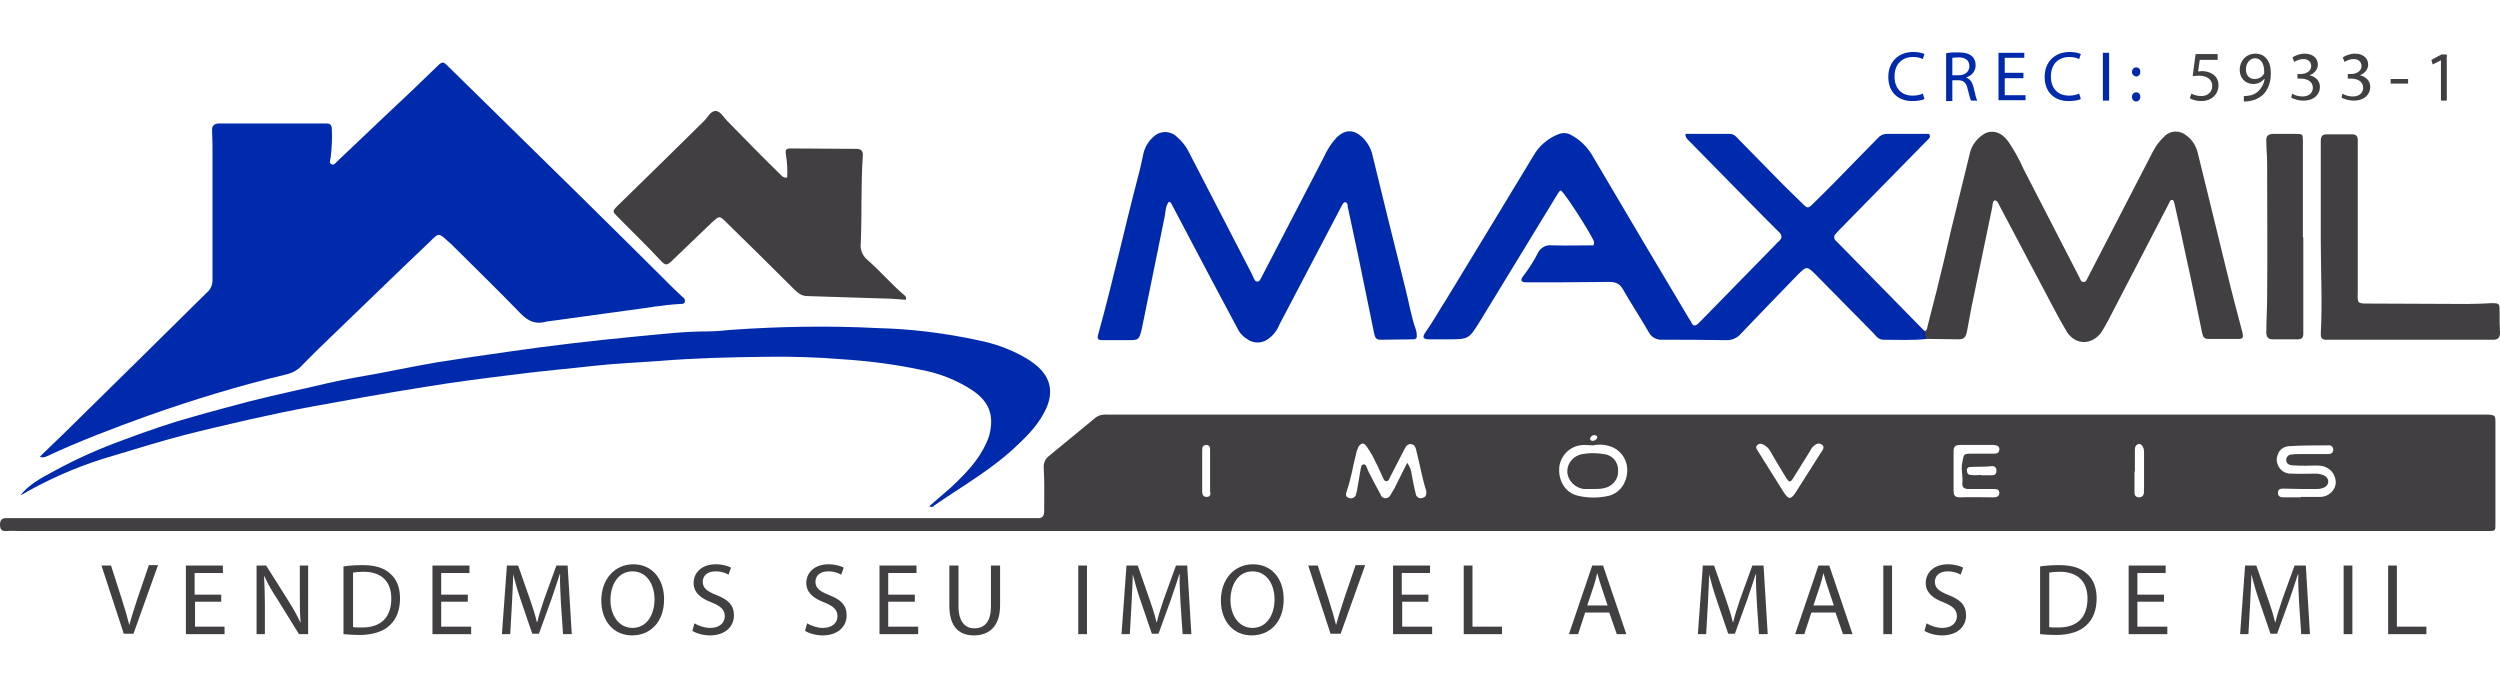 <?xml version="1.0" encoding="utf-8"?>
<!-- Generator: Adobe Illustrator 26.0.0, SVG Export Plug-In . SVG Version: 6.00 Build 0)  -->
<svg version="1.1" id="Camada_1" xmlns="http://www.w3.org/2000/svg" xmlns:xlink="http://www.w3.org/1999/xlink" x="0px" y="0px"
	 viewBox="0 0 601.2 165.8" style="enable-background:new 0 0 601.2 165.8;" xml:space="preserve">
<style type="text/css">
	.st0{fill:#002AAC;}
	.st1{fill:#413F42;}
	.st2{fill:#424043;}
</style>
<path class="st0" d="M9.6,109.8c2-1.9,3.8-3.7,5.6-5.4c6.1-6,12.2-12,18.3-18c5.4-5.3,10.8-10.7,16.2-16c1-0.8,1.5-2.1,1.4-3.3
	c0-10.7,0-21.4,0-32.1c0-1.3-0.1-2.5-0.1-3.8c0-1,0.5-1.4,1.5-1.5h24.7c0.5,0,1,0,1.4,0c0.9,0,1.2,0.5,1.2,1.4
	c0.1,2.3,0,4.6-0.3,6.9c-0.1,0.5-0.4,1.2,0.2,1.5s1-0.3,1.4-0.7c3.9-3.7,7.8-7.4,11.7-11.1c4.3-4,8.6-8.1,12.8-12.2
	c0.8-0.7,1.2-0.5,1.8,0.1l5.3,5.2c9.1,8.9,18.1,17.8,27.2,26.7c7.3,7.2,14.7,14.5,22,21.8c0.7,0.7,1.4,1.3,2.1,2
	c0.4,0.3,0.8,0.6,0.7,1.2s-0.6,0.6-1.1,0.6c-4.1,0.2-8.2,1-12.3,1.5c-6.6,0.9-13.1,1.8-19.6,2.7c-0.2,0-0.3,0-0.5,0.1
	c-2.4,0.6-4.1-0.1-5.9-1.9c-5.5-5.7-11.2-11.2-16.8-16.8l-0.9-0.8c-2.1-1.9-2.1-1.9-4.1,0.1C95.6,65.5,87.8,73.1,80,80.6
	c-2.6,2.5-5.2,5-7.7,7.6c-0.9,0.9-2.1,1.5-3.3,1.8c-11.3,2.7-22.5,6.1-33.5,10c-8.3,3-16.5,6.1-24.4,9.8
	C10.6,110,10,110.1,9.6,109.8z"/>
<path class="st0" d="M463.4,81.5c-3.5,0.4-7,0.2-10.5,0.2c-1.1,0-1.7-0.8-2.3-1.5c-4.6-4.7-9.2-9.3-13.8-14c-2.3-2.3-2.3-2.3-4.6,0
	c-4.5,4.6-9,9.3-13.5,14c-0.9,1.1-2.3,1.7-3.8,1.6c-5-0.1-10.1-0.1-15.1-0.1c-1.4,0.1-2.7-0.6-3.3-1.8c-2-3.5-4.2-6.8-6.2-10.3
	c-0.9-1.6-2-1.8-3.5-1.8c-4.2,0-8.5,0.1-12.7,0.1c-2.3,0-4.6,0-7,0c-1.3,0-1.6-0.5-0.8-1.5c1.3-1.7,2.5-3.5,3.5-5.5
	c0.6-1.3,2-2.1,3.4-1.9c3.3,0.1,6.7,0,10,0c0.2-0.4,0.2-1-0.1-1.4c-1.4-2.8-6.5-10.7-7.7-11.8c-0.4,0.1-0.6,0.5-0.8,0.8
	c-6.2,10.2-12.4,20.3-18.6,30.5c-2.8,4.5-2.7,4.5-8,4.5c-1.4,0-2.9,0-4.3,0s-1.8-0.4-0.9-1.7c1.8-2.5,3.3-5.3,5-7.9
	c7-11.5,14-23,21-34.6c1.3-2.3,3.4-4.1,5.9-5.1c1-0.4,2.1-0.4,3,0.1c2.3,1.2,4.1,3,5.4,5.3c7.6,12.9,15.3,25.9,23,38.8
	c0.2,0.3,0.5,0.7,0.6,1c0.5,1.1,1.1,0.9,1.8,0.2l0.7-0.7l17.8-18.2c0.2-0.2,0.4-0.5,0.7-0.7c0.9-0.8,1-1.5,0-2.4
	c-1.3-1.3-2.6-2.6-3.9-3.9l-17.5-17.8c-0.4-0.4-1-0.8-1-1.8c3.6,0,7.1,0,10.7,0c1.1,0,1.7,0.9,2.3,1.5c3.5,3.6,7.1,7.2,10.6,10.8
	c1.5,1.5,3,2.9,4.5,4.4c1.3,1.3,1.4,1.3,2.7,0c3.5-3.4,6.9-6.9,10.3-10.4c1.7-1.8,3.5-3.5,5.2-5.3c0.5-0.6,1.3-1,2.1-1
	c3.4,0,6.9,0,10.2,0c0.5,0.8,0,1.1-0.4,1.5c-7.1,7.2-14.1,14.4-21.2,21.6l-0.8,0.9c-0.5,0.4-0.5,1-0.2,1.5c0.1,0.1,0.1,0.1,0.2,0.2
	l0.5,0.5l20.5,20.9c0.2,0.2,0.4,0.3,0.6,0.4C463.4,80.1,463.7,80.8,463.4,81.5z"/>
<path class="st0" d="M323.5,48.6c-0.5,0.1-0.6,0.5-0.8,0.8c-5,9.5-10,19.1-15,28.6c-0.6,1.5-1.6,2.8-3,3.7c-1.4,0.9-3.3,0.9-4.7-0.1
	c-1-0.6-1.9-1.5-2.4-2.6c-2.1-4-4.3-8-6.4-12c-3.2-6.1-6.4-12.1-9.6-18.2c-0.1-0.1-0.2-0.2-0.5-0.3c-0.8,1-0.8,2.3-1,3.5
	c-1.8,8.8-3.6,17.6-5.4,26.5c0,0.2-0.1,0.3-0.1,0.5c-0.7,2.8-0.7,2.8-3.6,2.8c-1.9,0-3.8,0-5.8,0c-1.2,0-1.4-0.3-1.1-1.4
	c3.5-12.6,6.3-25.4,9.6-38c0.5-1.8,0.9-3.7,1.3-5.6c0.4-1.6,1.3-3,2.5-4c1.5-1.4,3.9-1.4,5.4,0c1.1,0.9,2,2,2.7,3.2
	c5.1,9.9,10.3,19.9,15.4,29.8c0.2,0.4,0.3,0.7,0.5,1.1c0.2,0.3,0.3,0.8,0.8,0.8c0.6,0.1,0.7-0.5,1-0.9c5-9.6,10-19.3,15-28.9
	c0.8-1.8,1.8-3.4,3.1-4.8c2-2,4.1-2,6.1-0.2c1.2,1.1,2.1,2.6,2.5,4.2c2.6,10.7,5.2,21.3,7.9,32c0.9,3.4,1.4,6.9,2.6,10.2
	c0.1,0.4,0.2,0.8,0.2,1.2c0.1,0.7-0.1,1.1-0.9,1.1c-2.6,0-5.3,0.1-7.9,0.1c-1.2,0-1.3-0.9-1.5-1.8c-1.3-6.3-2.6-12.7-3.9-19
	c-0.8-3.7-1.6-7.5-2.4-11.2C324.1,49.3,324.1,48.8,323.5,48.6z"/>
<path class="st0" d="M223.5,121.7c1.7-1.5,3.4-2.9,5.1-4.4c3.4-3.2,6.7-6.5,8.6-10.8c0.3-0.6,0.5-1.2,0.7-1.8c1.2-4.7,0.1-8-4-10.8
	c-3.8-2.5-8.1-4.2-12.6-5c-6.2-1.3-12.4-2.1-18.7-2.5c-6.1-0.5-12.3-0.7-18.4-0.6c-8.5,0.1-17.1,0.3-25.6,1
	c-5.3,0.4-10.7,0.6-16,1.2c-6.1,0.7-12.2,1.2-18.3,2c-7.3,0.9-14.6,1.8-21.8,3c-5,0.8-9.9,1.6-14.9,2.5c-4.2,0.8-8.5,1.5-12.7,2.3
	c-5,0.9-10,2-15,3.1c-5.2,1.2-10.4,2.4-15.5,3.7c-5.8,1.5-11.5,3.3-17.2,5c-7,2-13.7,4.8-20.1,8.3c-0.7,0.4-1.5,0.9-2.2,1.2
	c2.1-2.6,4.9-4.1,7.7-5.6c5.6-3.1,11.5-5.7,17.6-7.9c5.4-2,10.8-3.9,16.3-5.4c4.5-1.3,9.1-2.5,13.6-3.7c6.3-1.6,12.6-2.9,18.9-4.4
	c4-0.9,8-1.6,12-2.3c4.8-0.9,9.5-1.9,14.3-2.7c5.6-0.9,11.2-1.7,16.8-2.5c10.3-1.5,20.7-2.7,31.1-3.7c5.6-0.5,11.1-1.2,16.7-1.2
	c2.1,0,4.1-0.2,6.2-0.4c11.6-0.8,23.3-1,35-0.4c8.1,0.2,16.1,1.2,24,2.9c4.1,0.8,8,2.2,11.6,4.3c1,0.6,2,1.3,2.9,2.1
	c3.1,2.8,3.7,6.2,2,10c-1.6,3.5-4.1,6.2-6.9,8.8c-6,5.8-13.3,9.9-20.1,14.6C224.4,122,223.8,122,223.5,121.7
	C223.5,121.7,223.5,121.7,223.5,121.7z"/>
<path class="st1" d="M463.4,81.5c-0.5-0.5-0.4-1.2-0.6-1.7c0.4-0.3,0.7-0.7,0.7-1.2c0.7-2.9,1.5-5.7,2.2-8.6
	c1.2-4.9,2.4-9.8,3.5-14.7c1.5-6.3,3.1-12.5,4.6-18.8c0.6-2.3,2.9-4.6,4.8-4.8s3.3,0.9,4.4,2.4c1.4,2.1,2.6,4.2,3.6,6.5
	c4.5,8.7,9,17.5,13.5,26.2c0.2,0.4,0.3,1,0.9,1c0.7,0.1,0.8-0.6,1.1-1.1c5.2-10.1,10.4-20.1,15.6-30.2c0.7-1.4,1.7-2.7,2.9-3.8
	c1.4-1.4,3.7-1.4,5.2-0.1c1.4,1,2.3,2.5,2.7,4.1c2.3,9.5,4.7,19,7,28.6c1.2,5,2.5,9.9,3.8,14.8c0.2,1,0.1,1.4-0.9,1.4
	c-2.5,0-5,0-7.4,0c-0.8,0-1.2-0.4-1.4-1.3c-1.3-6.2-2.5-12.3-3.9-18.5c-0.9-4.2-1.8-8.5-2.8-12.8c-0.1-0.3-0.1-0.6-0.4-0.8
	c-0.5-0.1-0.7,0.2-0.8,0.6c-5,9.6-9.9,19.1-14.9,28.7c-0.5,0.9-1,1.8-1.6,2.7c-2.3,2.9-6,2.9-8.1-0.2c-1.2-2-2.3-4-3.4-6.1l-13-24.6
	c-0.1-0.3-0.3-0.6-0.5-0.8c-0.4-0.3-0.7-0.3-0.9,0.2c-0.1,0.4-0.2,0.8-0.2,1.2c-1.7,8-3.3,16.1-5,24.1c-0.4,2-0.7,3.9-1.1,5.9
	c-0.3,1.3-0.7,1.8-2,1.8C468.5,81.6,465.9,81.5,463.4,81.5z"/>
<path class="st1" d="M189.3,42.7c0.1-1.8,0-3.7-0.3-5.5c-0.2-1.3,0-1.5,1.4-1.5c5.2,0,10.4,0.1,15.6,0.1c1.1,0,1.6,0.6,1.5,1.6
	c-0.5,7-0.2,14-0.5,21.1c-0.2,1.5,0.4,3,1.6,4c3.1,2.7,5.8,5.9,9,8.6c0.3,0.2,0.4,0.7,0.2,1c-1.6-0.1-3.2-0.3-4.8-0.3
	c-6.3-0.2-12.6-0.4-18.9-0.6c-1.5,0-2.5-1-3.4-1.9c-5.3-5.3-10.7-10.6-16-15.8c-1.7-1.7-1.7-1.6-3.4-0.1c-3.3,3.2-6.6,6.3-9.9,9.5
	c-0.9,0.8-1.3,1-2.3,0c-3.4-3.7-7.1-7.2-10.6-10.8c-1.2-1.2-1.3-1.3,0-2.6c7-6.8,13.9-13.6,20.9-20.5c0.9-0.9,1.5-2.4,2.8-2.3
	c1.1,0.1,1.8,1.5,2.6,2.3c4.3,4.4,8.6,8.8,13,13.1C188.2,42.6,188.8,42.8,189.3,42.7z"/>
<path class="st1" d="M558.1,57.5c0-7.9,0-15.8,0-23.7c0-1.1,0.5-1.5,1.4-1.5c2.1,0,4.2,0,6.2,0c0.9,0,1.3,0.5,1.3,1.4v35.5
	c0,0.3,0,0.6,0,1c-0.1,2.8-0.1,2.8,2.6,2.8c7.9,0,15.8,0.1,23.7,0.1c2,0,4-0.1,6-0.2c1.6,0,1.8,0.1,1.8,1.7c0,1.8,0,3.7,0.1,5.5
	c0,1-0.4,1.5-1.4,1.6c-0.5,0-1,0-1.4,0h-37.9c-0.5,0-1,0-1.4,0c-0.7-0.1-1-0.5-1-1.3C558.5,72.7,558.1,65.1,558.1,57.5z"/>
<path class="st1" d="M553.9,57.2c0,7.7,0,15.3,0,23c0,1.1-0.4,1.4-1.4,1.4c-2,0-4,0-6,0c-1.1,0-1.5-0.6-1.5-1.7
	c0-2.8,0.2-5.6,0.2-8.4c0.1-10.8,0-21.6,0-32.3c0-1.8-0.2-3.5-0.2-5.3c-0.1-1.2,0.5-1.7,1.7-1.7c1.8,0,3.7,0,5.5,0
	c1.5,0,1.6,0.1,1.6,1.6v23.3H553.9z"/>
<path class="st1" d="M598.2,99.7c-0.3,0-0.6,0-1,0H441.8H295.2c-9.6,0-19.2,0-28.8,0c-1-0.1-2.1,0.1-2.9,0.7
	c-3.8,3.1-7.5,6.2-11.3,9.3c-0.9,0.7-1.3,1.8-1.2,2.9c0.2,3.4,0.1,6.9,0.1,10.3c0,1.2-0.4,1.8-1.7,1.7c-0.9,0-1.8,0-2.6,0H9.4
	c-2.6,0-5.3,0-7.9,0c-1.1,0-1.5,0.5-1.5,1.6s0.4,1.6,1.6,1.5s2.1,0,3.1,0h295.2l0,0h293.2c1.8,0,3.5,0,5.3,0s1.7-0.1,1.7-1.8
	c0-8.1,0-16.1,0-24.2C600.1,99.9,600,99.8,598.2,99.7z M290.2,119.5c-0.9,0-1.1-0.6-1.1-1.4c0-3.1,0-6.2,0-9.3c0-0.2,0-0.5,0-0.7
	c0-0.6,0.3-1.1,1-1.1s0.9,0.5,0.9,1.1c0,1.8,0,3.5,0,5.2l0,0v4.8C291.2,118.8,291.1,119.5,290.2,119.5L290.2,119.5z M382.4,105.4
	c0.2-0.6,0.8-0.9,1.3-0.7c0,0,0,0,0,0c0.2,0,0.4,0.2,0.4,0.5c0,0,0,0.1,0,0.1c-0.2,0.5-0.8,0.8-1.3,0.7
	C382.5,105.9,382.4,105.7,382.4,105.4C382.4,105.4,382.4,105.4,382.4,105.4z M342.2,119.7c-0.7,0.3-1.4,0-1.7-0.7c0,0,0-0.1,0-0.1
	c-0.4-1.5-0.7-3.1-1-4.7c-0.1-1.1-0.5-2.1-1.1-2.9c-1,2-1.8,3.6-2.6,5.2c-0.4,0.9-0.9,1.7-1.4,2.5c-0.3,0.7-1.1,1-1.7,0.7
	c-0.3-0.1-0.6-0.4-0.7-0.8c-1-1.8-2-3.7-2.9-5.5c-0.1-0.2-0.2-0.4-0.3-0.7c-0.2-0.4-0.3-1.2-1-1c-0.5,0.1-0.5,0.7-0.6,1.2
	c-0.3,1.7-0.6,3.4-0.9,5.2c-0.1,0.4-0.2,0.8-0.3,1.1c-0.4,0.6-1.1,0.8-1.7,0.5c-0.7-0.2-0.7-0.8-0.5-1.4c0.6-1.7,1-3.4,1.4-5.1
	c0.2-1.3,0.6-2.6,0.9-4c0.1-0.6,0.3-1.2,0.6-1.8c0.7-0.9,1.2-1,1.9-0.1c0.5,0.7,1,1.5,1.4,2.2c0.9,1.7,1.7,3.4,2.5,5.2
	c0.2,0.4,0.3,1,0.9,1s0.7-0.6,0.9-1c1.1-2.1,2.1-4.1,3.2-6.2c0.4-0.7,0.7-1.8,1.8-1.7s1.2,1.2,1.4,2c0.8,3.1,1.3,6.2,2.3,9.3
	C343,118.8,343.1,119.4,342.2,119.7z M387,119.2c-2.5,0.6-5.1,0.6-7.6,0c-3-0.7-4.8-3.7-4.4-7.1c0.5-3,3-5.1,6-5.1
	c0.7,0,1.4,0.1,2.1,0.1c1.4-0.3,2.9-0.2,4.3,0.3c2.5,0.9,4.1,3.4,3.9,6C391.2,116.2,389.5,118.5,387,119.2L387,119.2z M437.8,109
	c-2,3.1-3.9,6.2-5.9,9.3c-1.2,1.9-1.8,1.9-3,0c-2.1-3.3-4.1-6.6-6.2-9.9c-0.2-0.3-0.5-0.7-0.3-1.1c0.2-0.4,0.6-0.6,1-0.6
	c0.9,0.2,1.7,0.8,2.2,1.6c1.2,2.1,2.5,4.3,3.8,6.4c0.9,1.4,1.1,1.5,2,0c1.3-2,2.5-4.1,3.8-6.1c0.2-0.4,0.4-0.7,0.6-1
	c0.6-0.6,1.4-1.3,2.3-0.7S438.2,108.4,437.8,109z M480.8,118.6c-0.1,0.8-0.6,1-1.4,1c-2.7,0-5.4-0.1-8.1,0c-1.2,0-1.5-0.5-1.5-1.6
	c0-1.6,0-3.2,0-4.8l0,0c0-1.6,0-3.2,0-4.8c0-0.9,0.4-1.4,1.5-1.4c2.6,0,5.3,0,7.9,0h0.2c0.8,0.1,1.5,0.2,1.4,1.2
	c-0.1,0.8-0.7,0.9-1.4,0.9c-1.8,0-3.5,0-5.3,0c-2,0-1.8,0.1-2.2,2.1c-0.4,1.7,0.2,3.3,0,5c-0.1,1,0.5,1.4,1.5,1.4c1.4,0,2.9,0,4.3,0
	c0.6,0,1.3,0,1.9,0S480.8,117.7,480.8,118.6L480.8,118.6z M473.8,114.2c-0.5,0-0.8-0.5-0.8-1c0,0,0,0,0,0c-0.1-0.5,0.3-0.9,0.7-0.9
	c0,0,0.1,0,0.1,0c1.7-0.1,3.5,0,5.2-0.2c0.7-0.1,1.2,0.5,1.1,1.2c0,0.6-0.4,1-1,1c0,0-0.1,0-0.1,0c-0.9,0-1.8,0-2.6,0v-0.1
	C475.5,114.3,474.6,114.3,473.8,114.2L473.8,114.2z M515.6,118.4c-0.1,0.7-0.4,1.2-1.2,1.2c-0.6,0-1.1-0.4-1.1-1c0-0.1,0-0.1,0-0.2
	c0-1.7,0-3.3,0-5h0.1c0-1.8,0-3.5,0-5.3c0-0.6,0.2-1.1,0.8-1.3s1.1,0.4,1.3,1.1c0.1,0.3,0.1,0.7,0.1,1c0,2.9,0,5.9,0,8.8
	C515.5,118,515.6,118.2,515.6,118.4L515.6,118.4z M558.1,119.5c-0.8,0-1.6,0-2.4,0h-2.4v0.1H549c-0.7,0-1.2-0.3-1.2-1.1s0.5-1,1.3-1
	c2.6,0.1,5.3,0.1,7.9,0.1c1.8,0,2.9-0.7,2.9-1.8s-1.1-1.8-2.9-1.9c-2,0-4,0.1-6,0c-1.9,0.1-3.4-1.4-3.5-3.3c0-0.5,0.1-0.9,0.3-1.4
	c0.4-1.1,1.4-1.8,2.6-1.9c3.2-0.2,6.4-0.2,9.6-0.2c0.5-0.1,1,0.3,1.1,0.9c0,0,0,0.1,0,0.1c0,0.8-0.5,1.1-1.3,1.1h-7
	c-0.6,0-1.1,0-1.7,0.1c-0.8,0-1.4,0.7-1.3,1.4c0,0,0,0,0,0c0,0.8,0.7,1.1,1.3,1.2c1.2,0.1,2.4,0.1,3.6,0.1s2.2-0.1,3.3,0
	c2.1,0.2,3.7,1.9,3.7,4C561.7,117.8,560.1,119.4,558.1,119.5L558.1,119.5z"/>
<path class="st2" d="M382.9,117.6c-0.6,0-1.3,0-1.9,0c-2.2-0.2-4-2-4.1-4.2c0-2.1,1.5-3.8,3.6-4.2c1.7-0.3,3.5-0.3,5.2,0
	c2,0.2,3.5,1.9,3.4,3.9c0.2,2.1-1.3,3.9-3.4,4.3C384.8,117.6,383.9,117.6,382.9,117.6L382.9,117.6z"/>
<g>
	<path class="st1" d="M29.8,152.5L24.4,136h2.3l2.6,8.1c0.7,2.2,1.3,4.2,1.8,6.2h0c0.5-1.9,1.2-4,1.9-6.2l2.8-8.2H38l-5.9,16.5H29.8
		z"/>
	<path class="st1" d="M53.3,144.7h-6.4v6H54v1.8h-9.3V136h8.9v1.8h-6.8v5.2h6.4V144.7z"/>
	<path class="st1" d="M61.7,152.5V136H64l5.3,8.4c1.2,1.9,2.2,3.7,3,5.4l0,0c-0.2-2.2-0.2-4.2-0.2-6.8V136h2v16.5h-2.2l-5.2-8.4
		c-1.2-1.8-2.3-3.7-3.1-5.5l-0.1,0c0.1,2.1,0.2,4.1,0.2,6.8v7.1H61.7z"/>
	<path class="st1" d="M82.7,136.2c1.3-0.2,2.8-0.3,4.5-0.3c3.1,0,5.2,0.7,6.7,2.1c1.5,1.3,2.3,3.3,2.3,5.9c0,2.7-0.8,4.9-2.4,6.4
		c-1.5,1.5-4.1,2.4-7.3,2.4c-1.5,0-2.8-0.1-3.9-0.2V136.2z M84.9,150.8c0.5,0.1,1.3,0.1,2.2,0.1c4.6,0,7-2.5,7-7
		c0-3.9-2.2-6.4-6.7-6.4c-1.1,0-1.9,0.1-2.5,0.2V150.8z"/>
	<path class="st1" d="M112.5,144.7h-6.4v6h7.2v1.8H104V136h8.9v1.8h-6.8v5.2h6.4V144.7z"/>
	<path class="st1" d="M134.9,145.2c-0.1-2.3-0.3-5.1-0.2-7.1h-0.1c-0.6,1.9-1.3,4-2.1,6.3l-2.9,8h-1.6l-2.7-7.9
		c-0.8-2.3-1.4-4.5-1.9-6.4h0c0,2.1-0.2,4.8-0.3,7.3l-0.4,7.1h-2l1.2-16.5h2.7l2.8,8c0.7,2,1.3,3.8,1.7,5.6h0.1
		c0.4-1.7,1-3.5,1.7-5.6l2.9-8h2.7l1,16.5h-2.1L134.9,145.2z"/>
	<path class="st1" d="M159.7,144.1c0,5.7-3.5,8.7-7.7,8.7c-4.4,0-7.4-3.4-7.4-8.4c0-5.2,3.3-8.7,7.7-8.7
		C156.7,135.7,159.7,139.1,159.7,144.1z M146.8,144.3c0,3.5,1.9,6.7,5.3,6.7c3.4,0,5.3-3.1,5.3-6.9c0-3.3-1.7-6.7-5.3-6.7
		C148.6,137.4,146.8,140.7,146.8,144.3z"/>
	<path class="st1" d="M167,149.9c1,0.6,2.4,1.1,3.8,1.1c2.2,0,3.5-1.2,3.5-2.8c0-1.5-0.9-2.4-3.1-3.3c-2.7-1-4.4-2.4-4.4-4.7
		c0-2.6,2.1-4.5,5.3-4.5c1.7,0,2.9,0.4,3.7,0.8l-0.6,1.7c-0.5-0.3-1.6-0.8-3.1-0.8c-2.3,0-3.1,1.3-3.1,2.5c0,1.5,1,2.3,3.3,3.2
		c2.8,1.1,4.2,2.4,4.2,4.9c0,2.5-1.9,4.8-5.8,4.8c-1.6,0-3.3-0.5-4.2-1.1L167,149.9z"/>
	<path class="st1" d="M194.1,149.9c1,0.6,2.4,1.1,3.8,1.1c2.2,0,3.5-1.2,3.5-2.8c0-1.5-0.9-2.4-3.1-3.3c-2.7-1-4.4-2.4-4.4-4.7
		c0-2.6,2.1-4.5,5.3-4.5c1.7,0,2.9,0.4,3.7,0.8l-0.6,1.7c-0.5-0.3-1.6-0.8-3.1-0.8c-2.3,0-3.1,1.3-3.1,2.5c0,1.5,1,2.3,3.3,3.2
		c2.8,1.1,4.2,2.4,4.2,4.9c0,2.5-1.9,4.8-5.8,4.8c-1.6,0-3.3-0.5-4.2-1.1L194.1,149.9z"/>
	<path class="st1" d="M220,144.7h-6.4v6h7.2v1.8h-9.3V136h8.9v1.8h-6.8v5.2h6.4V144.7z"/>
	<path class="st1" d="M230.5,136v9.8c0,3.7,1.6,5.3,3.8,5.3c2.5,0,4-1.6,4-5.3V136h2.2v9.6c0,5.1-2.7,7.2-6.3,7.2
		c-3.4,0-5.9-1.9-5.9-7.1V136H230.5z"/>
	<path class="st1" d="M261.4,136v16.5h-2.1V136H261.4z"/>
	<path class="st1" d="M283.9,145.2c-0.1-2.3-0.3-5.1-0.2-7.1h-0.1c-0.6,1.9-1.3,4-2.1,6.3l-2.9,8H277l-2.7-7.9
		c-0.8-2.3-1.4-4.5-1.9-6.4h0c0,2.1-0.2,4.8-0.3,7.3l-0.4,7.1h-2l1.2-16.5h2.7l2.8,8c0.7,2,1.3,3.8,1.7,5.6h0.1
		c0.4-1.7,1-3.5,1.7-5.6l2.9-8h2.7l1,16.5h-2.1L283.9,145.2z"/>
	<path class="st1" d="M308.7,144.1c0,5.7-3.5,8.7-7.7,8.7c-4.4,0-7.4-3.4-7.4-8.4c0-5.2,3.3-8.7,7.7-8.7
		C305.8,135.7,308.7,139.1,308.7,144.1z M295.9,144.3c0,3.5,1.9,6.7,5.3,6.7c3.4,0,5.3-3.1,5.3-6.9c0-3.3-1.7-6.7-5.3-6.7
		C297.7,137.4,295.9,140.7,295.9,144.3z"/>
	<path class="st1" d="M320,152.5l-5.4-16.5h2.3l2.6,8.1c0.7,2.2,1.3,4.2,1.8,6.2h0c0.5-1.9,1.2-4,1.9-6.2l2.8-8.2h2.3l-5.9,16.5H320
		z"/>
	<path class="st1" d="M343.6,144.7h-6.4v6h7.2v1.8H335V136h8.9v1.8h-6.8v5.2h6.4V144.7z"/>
	<path class="st1" d="M352,136h2.1v14.7h7.1v1.8H352V136z"/>
	<path class="st1" d="M381.2,147.3l-1.7,5.2h-2.2l5.6-16.5h2.6l5.6,16.5h-2.3l-1.8-5.2H381.2z M386.6,145.6l-1.6-4.8
		c-0.4-1.1-0.6-2.1-0.9-3h0c-0.2,1-0.5,2-0.8,3l-1.6,4.8H386.6z"/>
	<path class="st1" d="M422.5,145.2c-0.1-2.3-0.3-5.1-0.2-7.1h-0.1c-0.6,1.9-1.3,4-2.1,6.3l-2.9,8h-1.6l-2.7-7.9
		c-0.8-2.3-1.4-4.5-1.9-6.4h0c0,2.1-0.2,4.8-0.3,7.3l-0.4,7.1h-2l1.2-16.5h2.7l2.8,8c0.7,2,1.3,3.8,1.7,5.6h0.1
		c0.4-1.7,1-3.5,1.7-5.6l2.9-8h2.7l1,16.5h-2.1L422.5,145.2z"/>
	<path class="st1" d="M435.6,147.3l-1.7,5.2h-2.2l5.6-16.5h2.6l5.6,16.5h-2.3l-1.8-5.2H435.6z M441,145.6l-1.6-4.8
		c-0.4-1.1-0.6-2.1-0.9-3h0c-0.2,1-0.5,2-0.8,3l-1.6,4.8H441z"/>
	<path class="st1" d="M455,136v16.5h-2.1V136H455z"/>
	<path class="st1" d="M463.3,149.9c1,0.6,2.4,1.1,3.8,1.1c2.2,0,3.5-1.2,3.5-2.8c0-1.5-0.9-2.4-3.1-3.3c-2.7-1-4.4-2.4-4.4-4.7
		c0-2.6,2.1-4.5,5.3-4.5c1.7,0,2.9,0.4,3.7,0.8l-0.6,1.7c-0.5-0.3-1.6-0.8-3.1-0.8c-2.3,0-3.1,1.3-3.1,2.5c0,1.5,1,2.3,3.3,3.2
		c2.8,1.1,4.2,2.4,4.2,4.9c0,2.5-1.9,4.8-5.8,4.8c-1.6,0-3.3-0.5-4.2-1.1L463.3,149.9z"/>
	<path class="st1" d="M490.7,136.2c1.3-0.2,2.8-0.3,4.5-0.3c3.1,0,5.2,0.7,6.7,2.1c1.5,1.3,2.3,3.3,2.3,5.9c0,2.7-0.8,4.9-2.4,6.4
		c-1.5,1.5-4.1,2.4-7.3,2.4c-1.5,0-2.8-0.1-3.9-0.2V136.2z M492.8,150.8c0.5,0.1,1.3,0.1,2.2,0.1c4.6,0,7-2.5,7-7
		c0-3.9-2.2-6.4-6.7-6.4c-1.1,0-1.9,0.1-2.5,0.2V150.8z"/>
	<path class="st1" d="M520.5,144.7H514v6h7.2v1.8h-9.3V136h8.9v1.8H514v5.2h6.4V144.7z"/>
	<path class="st1" d="M552.9,145.2c-0.1-2.3-0.3-5.1-0.2-7.1h-0.1c-0.6,1.9-1.3,4-2.1,6.3l-2.9,8H546l-2.7-7.9
		c-0.8-2.3-1.4-4.5-1.9-6.4h0c0,2.1-0.2,4.8-0.3,7.3l-0.4,7.1h-2l1.2-16.5h2.7l2.8,8c0.7,2,1.3,3.8,1.7,5.6h0.1
		c0.4-1.7,1-3.5,1.7-5.6l2.9-8h2.7l1,16.5h-2.1L552.9,145.2z"/>
	<path class="st1" d="M565.7,136v16.5h-2.1V136H565.7z"/>
	<path class="st1" d="M574.3,136h2.1v14.7h7.1v1.8h-9.2V136z"/>
</g>
<g>
	<path class="st0" d="M462.8,23.8c-0.5,0.3-1.6,0.5-3,0.5c-3.2,0-5.7-2-5.7-5.8c0-3.6,2.4-6,6-6c1.4,0,2.3,0.3,2.7,0.5l-0.4,1.2
		c-0.6-0.3-1.4-0.5-2.3-0.5c-2.7,0-4.5,1.7-4.5,4.7c0,2.8,1.6,4.6,4.4,4.6c0.9,0,1.8-0.2,2.4-0.5L462.8,23.8z"/>
	<path class="st0" d="M468.1,12.8c0.7-0.2,1.8-0.2,2.8-0.2c1.6,0,2.6,0.3,3.3,0.9c0.6,0.5,0.9,1.3,0.9,2.2c0,1.5-1,2.5-2.2,2.9v0.1
		c0.9,0.3,1.4,1.1,1.7,2.3c0.4,1.6,0.6,2.7,0.9,3.2H474c-0.2-0.3-0.4-1.3-0.8-2.7c-0.3-1.6-1-2.2-2.3-2.2h-1.4v5h-1.5V12.8z
		 M469.5,18.1h1.5c1.6,0,2.6-0.9,2.6-2.2c0-1.5-1.1-2.1-2.6-2.1c-0.7,0-1.2,0.1-1.5,0.1V18.1z"/>
	<path class="st0" d="M486.6,18.8h-4.5v4.1h5v1.2h-6.5V12.7h6.2v1.2h-4.7v3.6h4.5V18.8z"/>
	<path class="st0" d="M500.4,23.8c-0.5,0.3-1.6,0.5-3,0.5c-3.2,0-5.7-2-5.7-5.8c0-3.6,2.4-6,6-6c1.4,0,2.3,0.3,2.7,0.5l-0.4,1.2
		c-0.6-0.3-1.4-0.5-2.3-0.5c-2.7,0-4.5,1.7-4.5,4.7c0,2.8,1.6,4.6,4.4,4.6c0.9,0,1.8-0.2,2.4-0.5L500.4,23.8z"/>
	<path class="st0" d="M507.2,12.7v11.5h-1.5V12.7H507.2z"/>
	<path class="st0" d="M512.7,17.3c0-0.6,0.4-1.1,1-1.1s1,0.4,1,1.1c0,0.6-0.4,1.1-1,1.1C513.1,18.3,512.7,17.9,512.7,17.3z
		 M512.7,23.3c0-0.6,0.4-1.1,1-1.1s1,0.4,1,1.1c0,0.6-0.4,1.1-1,1.1C513.1,24.4,512.7,23.9,512.7,23.3z"/>
	<path class="st1" d="M533.2,14.4h-4.2l-0.4,2.8c0.3,0,0.5-0.1,0.9-0.1c0.9,0,1.7,0.2,2.4,0.6c0.9,0.5,1.6,1.4,1.6,2.8
		c0,2.2-1.7,3.8-4.1,3.8c-1.2,0-2.2-0.3-2.8-0.7l0.4-1.1c0.5,0.3,1.4,0.6,2.4,0.6c1.4,0,2.6-0.9,2.6-2.4c0-1.4-1-2.5-3.2-2.5
		c-0.6,0-1.1,0.1-1.5,0.1l0.7-5.3h5.3V14.4z"/>
	<path class="st1" d="M539.6,23.1c0.3,0,0.7,0,1.2-0.1c0.9-0.1,1.7-0.5,2.3-1.1c0.7-0.7,1.3-1.6,1.5-2.9h-0.1
		c-0.6,0.7-1.5,1.2-2.6,1.2c-2,0-3.3-1.5-3.3-3.4c0-2.1,1.5-3.9,3.8-3.9s3.7,1.8,3.7,4.7c0,2.4-0.8,4.1-1.9,5.2
		c-0.9,0.8-2,1.3-3.2,1.5c-0.5,0.1-1,0.1-1.4,0.1V23.1z M540.1,16.7c0,1.4,0.8,2.3,2.1,2.3c1,0,1.8-0.5,2.2-1.2
		c0.1-0.1,0.1-0.3,0.1-0.5c0-1.9-0.7-3.3-2.3-3.3C541,14.1,540.1,15.2,540.1,16.7z"/>
	<path class="st1" d="M551.2,22.5c0.4,0.3,1.4,0.7,2.5,0.7c1.9,0,2.5-1.2,2.5-2.1c0-1.5-1.4-2.2-2.9-2.2h-0.8v-1.1h0.8
		c1.1,0,2.5-0.6,2.5-1.9c0-0.9-0.6-1.7-1.9-1.7c-0.9,0-1.7,0.4-2.2,0.7l-0.4-1.1c0.6-0.4,1.7-0.9,2.9-0.9c2.2,0,3.2,1.3,3.2,2.6
		c0,1.1-0.7,2.1-2,2.6v0c1.4,0.3,2.5,1.3,2.5,2.8c0,1.8-1.4,3.3-4,3.3c-1.2,0-2.3-0.4-2.9-0.7L551.2,22.5z"/>
	<path class="st1" d="M563.3,22.5c0.4,0.3,1.4,0.7,2.5,0.7c1.9,0,2.5-1.2,2.5-2.1c0-1.5-1.4-2.2-2.9-2.2h-0.8v-1.1h0.8
		c1.1,0,2.5-0.6,2.5-1.9c0-0.9-0.6-1.7-1.9-1.7c-0.9,0-1.7,0.4-2.2,0.7l-0.4-1.1c0.6-0.4,1.7-0.9,2.9-0.9c2.2,0,3.2,1.3,3.2,2.6
		c0,1.1-0.7,2.1-2,2.6v0c1.4,0.3,2.5,1.3,2.5,2.8c0,1.8-1.4,3.3-4,3.3c-1.2,0-2.3-0.4-2.9-0.7L563.3,22.5z"/>
	<path class="st1" d="M579.1,19v1.1h-4.2V19H579.1z"/>
	<path class="st1" d="M587,14.5L587,14.5l-2,1l-0.3-1.1l2.4-1.3h1.3v11.1H587V14.5z"/>
</g>
</svg>
